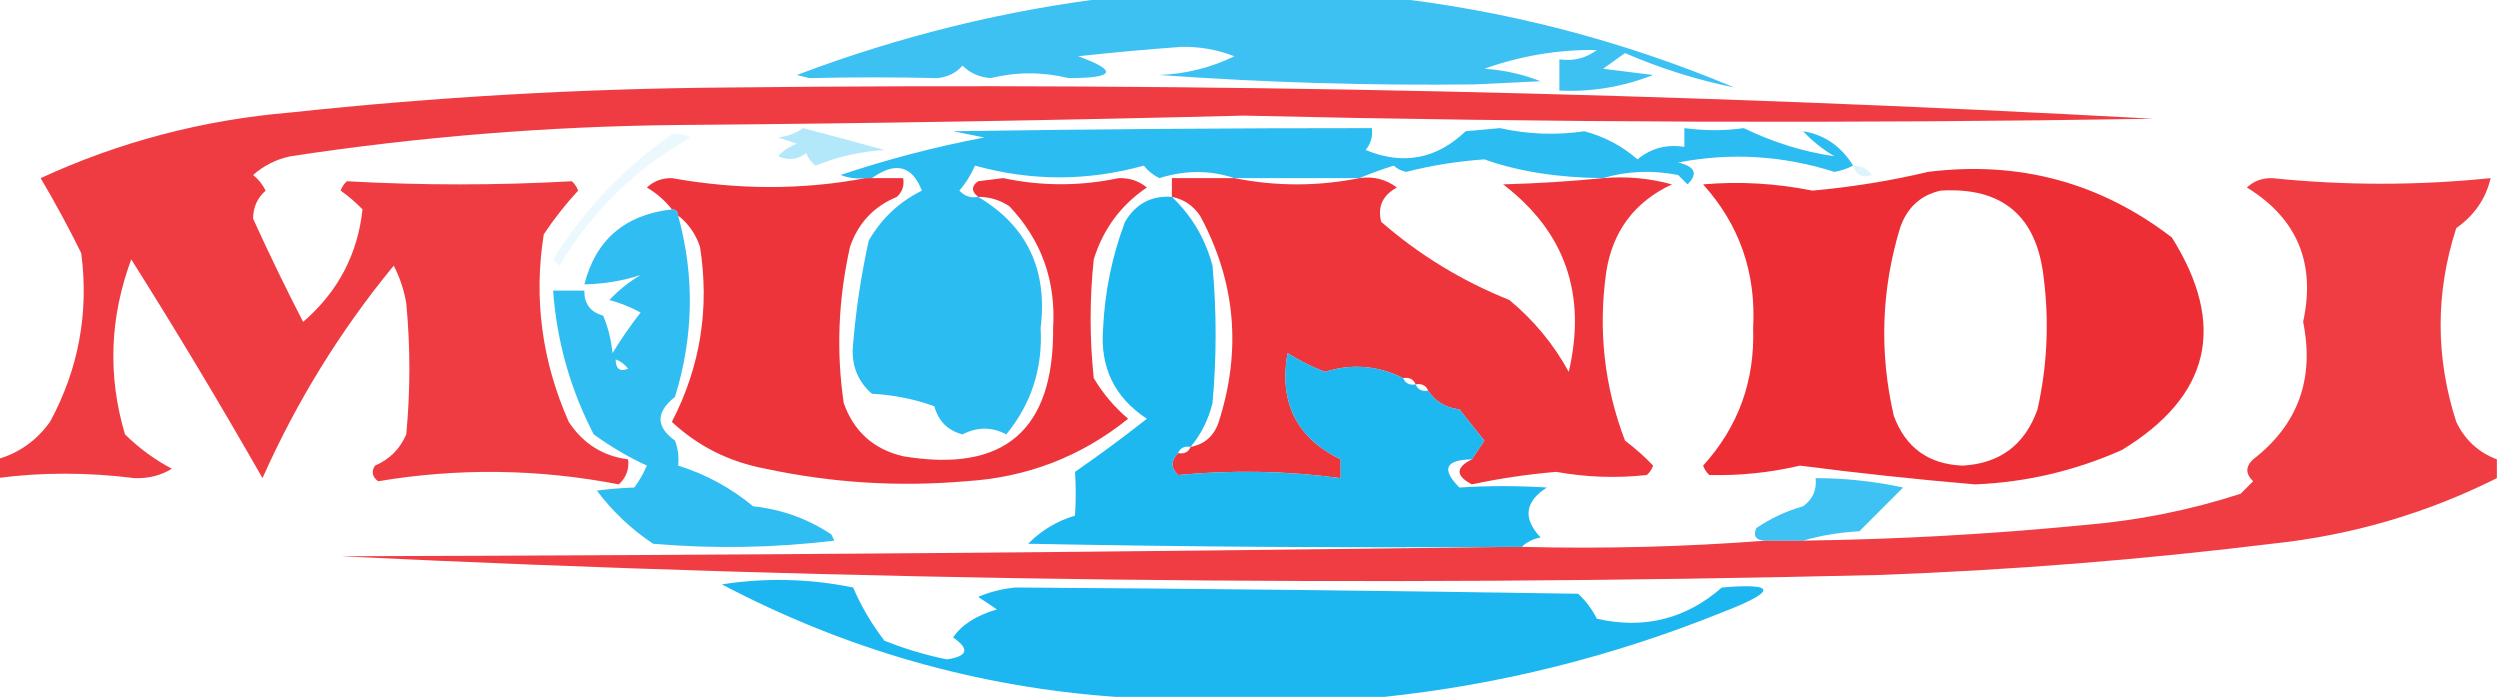 <svg xmlns="http://www.w3.org/2000/svg" xmlns:xlink="http://www.w3.org/1999/xlink" width="400px" height="112px" style="shape-rendering:geometricPrecision; text-rendering:geometricPrecision; image-rendering:optimizeQuality; fill-rule:evenodd; clip-rule:evenodd"><g><path style="opacity:0.761" fill="#00aeef" d="M 178.5,-0.5 C 192.833,-0.5 207.167,-0.5 221.5,-0.5C 240.759,1.592 259.426,6.425 277.5,14C 271.582,12.807 265.749,10.974 260,8.5C 258.829,9.34 257.662,10.173 256.5,11C 259.167,11.333 261.833,11.667 264.5,12C 259.675,13.895 254.675,14.728 249.5,14.5C 249.5,12.833 249.5,11.167 249.5,9.5C 251.75,9.819 253.75,9.319 255.5,8C 249.358,7.913 243.358,8.913 237.5,11C 240.623,11.207 243.623,11.873 246.5,13C 243,13.167 239.5,13.333 236,13.5C 219.294,13.712 202.46,13.212 185.5,12C 189.766,11.825 193.766,10.825 197.5,9C 194.793,7.943 191.96,7.443 189,7.5C 183.491,7.901 177.991,8.401 172.5,9C 178.912,11.322 178.412,12.488 171,12.5C 166.805,11.481 162.638,11.481 158.5,12.5C 156.68,12.351 155.18,11.684 154,10.5C 152.991,11.658 151.658,12.325 150,12.5C 143.268,12.337 136.434,12.337 129.5,12.5C 128.833,12.333 128.167,12.167 127.5,12C 144.102,5.718 161.102,1.551 178.5,-0.5 Z"></path></g><g><path style="opacity:0.853" fill="#ec1c23" d="M -0.5,76.5 C -0.5,75.5 -0.5,74.5 -0.5,73.5C 2.989,72.523 5.823,70.523 8,67.5C 12.574,59.056 14.241,50.056 13,40.5C 10.932,36.313 8.766,32.313 6.5,28.5C 19.136,22.683 32.469,19.183 46.5,18C 69.765,15.504 93.098,14.171 116.5,14C 192.555,13.172 268.555,14.838 344.5,19C 295.994,19.787 247.494,19.62 199,18.5C 168.84,19.255 138.673,19.755 108.5,20C 87.709,20.208 67.043,21.875 46.5,25C 44.221,25.473 42.221,26.473 40.5,28C 41.357,28.689 42.023,29.522 42.5,30.5C 41.16,31.688 40.493,33.188 40.5,35C 43.029,40.557 45.695,46.057 48.5,51.5C 54.063,46.704 57.23,40.704 58,33.5C 56.926,32.382 55.76,31.382 54.5,30.5C 54.709,29.914 55.043,29.414 55.5,29C 67.5,29.667 79.5,29.667 91.5,29C 91.957,29.414 92.291,29.914 92.5,30.5C 90.476,32.69 88.643,35.023 87,37.5C 85.371,47.796 86.704,57.796 91,67.5C 93.297,70.98 96.464,72.98 100.5,73.5C 100.688,75.103 100.188,76.437 99,77.5C 86.169,75.017 73.336,74.851 60.5,77C 59.549,76.282 59.383,75.449 60,74.5C 62.333,73.5 64,71.833 65,69.5C 65.667,62.5 65.667,55.5 65,48.5C 64.64,46.392 63.973,44.392 63,42.5C 54.496,52.828 47.496,64.162 42,76.5C 35.252,64.668 28.252,53.001 21,41.5C 17.548,50.811 17.215,60.145 20,69.5C 22.234,71.7 24.734,73.533 27.5,75C 25.712,76.088 23.712,76.588 21.5,76.5C 13.955,75.552 6.622,75.552 -0.5,76.5 Z"></path></g><g><path style="opacity:0.299" fill="#00aeef" d="M 128.5,20.5 C 132.764,21.614 137.097,22.781 141.5,24C 137.686,24.235 134.019,25.068 130.5,26.5C 129.808,25.975 129.308,25.308 129,24.5C 127.612,25.554 126.112,25.72 124.5,25C 125.328,24.085 126.328,23.419 127.5,23C 126.5,22.667 125.5,22.333 124.5,22C 126.058,21.79 127.391,21.29 128.5,20.5 Z"></path></g><g><path style="opacity:0.832" fill="#00aeef" d="M 296.5,26.5 C 295.584,26.982 294.584,27.315 293.5,27.5C 285.243,24.872 276.91,24.372 268.5,26C 271.228,26.639 271.728,27.806 270,29.5C 269.5,29 269,28.5 268.5,28C 264.311,27.188 260.311,27.355 256.5,28.5C 249.271,28.434 242.937,27.434 237.5,25.5C 233.269,25.789 229.102,26.455 225,27.5C 224.228,27.355 223.561,27.022 223,26.5C 221.052,27.109 219.218,27.776 217.5,28.5C 210.833,28.5 204.167,28.5 197.5,28.5C 193.631,27.204 189.631,27.204 185.5,28.5C 184.522,28.023 183.689,27.357 183,26.5C 174.009,29.002 165.009,29.002 156,26.5C 155.365,27.966 154.531,29.3 153.5,30.5C 154.325,31.386 155.325,31.719 156.5,31.5C 164.314,36.134 167.647,43.134 166.5,52.5C 166.852,58.944 165.019,64.611 161,69.5C 158.717,68.281 156.384,68.281 154,69.5C 151.641,68.884 150.141,67.384 149.5,65C 146.289,63.847 142.956,63.18 139.5,63C 137.142,60.922 136.142,58.255 136.5,55C 136.966,49.439 137.799,43.939 139,38.5C 141.026,34.974 143.859,32.307 147.5,30.5C 145.945,26.479 143.279,25.812 139.5,28.5C 139.167,28.5 138.833,28.5 138.5,28.5C 137.127,28.657 135.793,28.49 134.5,28C 142.027,25.474 149.694,23.474 157.5,22C 155.833,21.667 154.167,21.333 152.5,21C 174.738,20.663 197.071,20.497 219.5,20.5C 219.67,21.822 219.337,22.989 218.5,24C 224.485,26.47 229.819,25.47 234.5,21C 236.333,20.833 238.167,20.667 240,20.5C 244.485,21.499 248.985,21.666 253.5,21C 256.698,21.849 259.531,23.349 262,25.5C 264.135,23.721 266.635,23.055 269.5,23.5C 269.5,22.5 269.5,21.5 269.5,20.5C 272.818,20.939 275.984,20.939 279,20.5C 283.696,22.782 288.529,24.282 293.5,25C 291.651,23.907 289.984,22.574 288.5,21C 291.906,21.552 294.572,23.385 296.5,26.5 Z"></path></g><g><path style="opacity:0.079" fill="#00aeef" d="M 107.5,21.5 C 108.552,21.351 109.552,21.517 110.5,22C 101.691,26.975 94.691,33.809 89.5,42.5C 89.167,42.167 88.833,41.833 88.5,41.5C 93.505,33.497 99.839,26.83 107.5,21.5 Z"></path></g><g><path style="opacity:0.13" fill="#00aeef" d="M 296.5,26.5 C 297.756,26.461 298.756,26.961 299.5,28C 298.002,28.585 297.002,28.085 296.5,26.5 Z"></path></g><g><path style="opacity:0.012" fill="#00aeef" d="M 280.5,27.5 C 281.833,28.167 281.833,28.167 280.5,27.5 Z"></path></g><g><path style="opacity:0.915" fill="#ec1c23" d="M 308.5,27.5 C 323.038,25.691 336.038,29.191 347.5,38C 356.318,52.054 353.652,63.388 339.5,72C 331.976,75.34 324.143,77.173 316,77.5C 306.688,76.708 297.355,75.708 288,74.5C 283.202,75.621 278.368,76.121 273.5,76C 273.043,75.586 272.709,75.086 272.5,74.5C 278.122,68.307 280.788,60.974 280.5,52.5C 280.998,43.659 278.332,35.992 272.5,29.5C 278.297,28.993 284.13,29.326 290,30.5C 296.374,29.921 302.541,28.921 308.5,27.5 Z M 310.5,30.5 C 320.409,29.906 325.909,34.572 327,44.5C 327.884,51.582 327.551,58.582 326,65.5C 323.988,71.171 319.988,74.171 314,74.5C 308.541,74.273 304.874,71.606 303,66.5C 300.677,56.392 301.01,46.392 304,36.5C 305.113,33.219 307.28,31.219 310.5,30.5 Z"></path></g><g><path style="opacity:0.887" fill="#ec1c23" d="M 138.5,28.5 C 138.833,28.5 139.167,28.5 139.5,28.5C 141.167,28.5 142.833,28.5 144.5,28.5C 144.719,29.675 144.386,30.675 143.5,31.5C 139.801,33.032 137.301,35.699 136,39.5C 134.116,47.92 133.783,56.254 135,64.5C 136.627,69.062 139.794,71.895 144.5,73C 160.633,75.701 168.633,68.868 168.5,52.5C 168.96,44.909 166.627,38.409 161.5,33C 159.975,31.991 158.308,31.491 156.5,31.5C 155.402,30.603 155.402,29.77 156.5,29C 157.833,28.833 159.167,28.667 160.5,28.5C 166.669,29.803 172.836,29.803 179,28.5C 180.728,28.454 182.228,28.954 183.5,30C 179.338,32.812 176.505,36.645 175,41.5C 174.333,47.833 174.333,54.167 175,60.5C 176.458,62.96 178.291,65.127 180.5,67C 172.96,73.072 164.293,76.405 154.5,77C 143.733,77.928 133.067,77.262 122.5,75C 116.697,73.912 111.697,71.412 107.5,67.5C 112.057,58.687 113.557,49.354 112,39.5C 111.303,37.416 110.136,35.749 108.5,34.5C 108.5,33.833 108.167,33.5 107.5,33.5C 106.426,32.115 105.093,30.949 103.5,30C 104.6,28.977 105.933,28.477 107.5,28.5C 118.129,30.399 128.463,30.399 138.5,28.5 Z"></path></g><g><path style="opacity:0.89" fill="#ec1c23" d="M 197.5,28.5 C 204.167,29.833 210.833,29.833 217.5,28.5C 219.75,28.181 221.75,28.681 223.5,30C 221.203,31.263 220.37,33.097 221,35.5C 227.083,40.796 233.916,44.963 241.5,48C 245.422,51.251 248.588,55.084 251,59.5C 253.906,47.064 250.406,37.064 240.5,29.5C 245.961,29.349 251.294,29.016 256.5,28.5C 260.226,28.177 263.893,28.511 267.5,29.5C 261.527,32.307 258.027,36.974 257,43.5C 255.681,52.799 256.681,61.799 260,70.5C 261.635,71.726 263.135,73.059 264.5,74.5C 264.291,75.086 263.957,75.586 263.5,76C 258.653,76.533 253.82,76.366 249,75.5C 244.44,75.882 239.94,76.549 235.5,77.5C 232.875,76.135 232.875,74.802 235.5,73.5C 237.384,73.288 238.717,72.288 239.5,70.5C 238.069,68.062 236.069,66.396 233.5,65.5C 232.341,63.75 230.674,62.75 228.5,62.5C 228.158,61.662 227.492,61.328 226.5,61.5C 226.158,60.662 225.492,60.328 224.5,60.5C 220.232,57.691 215.898,54.857 211.5,52C 208.628,49.463 206.128,46.63 204,43.5C 202,50.833 202,58.167 204,65.5C 206.242,69.919 209.742,72.586 214.5,73.5C 214.5,74.5 214.5,75.5 214.5,76.5C 205.831,75.336 197.164,75.169 188.5,76C 187.316,74.855 187.316,73.688 188.5,72.5C 189.492,72.672 190.158,72.338 190.5,71.5C 192.752,71.084 194.252,69.751 195,67.5C 198.686,56.008 197.686,45.008 192,34.5C 190.871,32.859 189.371,31.859 187.5,31.5C 187.5,30.5 187.5,29.5 187.5,28.5C 190.833,28.5 194.167,28.5 197.5,28.5 Z M 224.5,60.5 C 220.44,58.47 216.273,58.137 212,59.5C 209.912,58.692 207.912,57.692 206,56.5C 204.619,64.405 207.452,70.072 214.5,73.5C 209.742,72.586 206.242,69.919 204,65.5C 202,58.167 202,50.833 204,43.5C 206.128,46.63 208.628,49.463 211.5,52C 215.898,54.857 220.232,57.691 224.5,60.5 Z M 228.5,62.5 C 230.674,62.75 232.341,63.75 233.5,65.5C 231.326,65.25 229.659,64.25 228.5,62.5 Z M 233.5,65.5 C 236.069,66.396 238.069,68.062 239.5,70.5C 238.717,72.288 237.384,73.288 235.5,73.5C 236.141,72.518 236.807,71.518 237.5,70.5C 236.143,68.814 234.81,67.148 233.5,65.5 Z"></path></g><g><path style="opacity:0.851" fill="#ec1c23" d="M 399.5,73.5 C 399.5,74.5 399.5,75.5 399.5,76.5C 388.222,82.156 376.222,85.656 363.5,87C 342.573,89.566 321.573,91.233 300.5,92C 218.467,93.962 136.467,92.962 54.5,89C 117.001,88.833 179.335,88.333 241.5,87.5C 242.167,87.5 242.833,87.5 243.5,87.5C 256.677,87.829 269.677,87.496 282.5,86.5C 284.5,86.5 286.5,86.5 288.5,86.5C 303.532,86.305 318.532,85.472 333.5,84C 342.035,83.3 350.369,81.633 358.5,79C 359.167,78.333 359.833,77.667 360.5,77C 359.269,75.817 359.269,74.651 360.5,73.5C 367.687,67.948 370.354,60.615 368.5,51.5C 370.549,42.109 367.549,34.942 359.5,30C 360.6,28.977 361.933,28.477 363.5,28.5C 375.162,29.695 386.828,29.695 398.5,28.5C 397.736,31.787 395.903,34.454 393,36.5C 389.667,46.833 389.667,57.167 393,67.5C 394.385,70.386 396.551,72.386 399.5,73.5 Z"></path></g><g><path style="opacity:0.882" fill="#00aeef" d="M 187.5,31.5 C 190.676,34.511 192.843,38.178 194,42.5C 194.667,49.833 194.667,57.167 194,64.5C 193.347,67.139 192.18,69.473 190.5,71.5C 189.508,71.328 188.842,71.662 188.5,72.5C 187.005,72.415 186.005,73.082 185.5,74.5C 185.986,76.497 187.153,77.831 189,78.5C 197.506,75.998 206.006,75.998 214.5,78.5C 216.4,77.553 217.733,76.053 218.5,74C 217.207,73.51 215.873,73.343 214.5,73.5C 207.452,70.072 204.619,64.405 206,56.5C 207.912,57.692 209.912,58.692 212,59.5C 216.273,58.137 220.44,58.47 224.5,60.5C 224.842,61.338 225.508,61.672 226.5,61.5C 226.842,62.338 227.508,62.672 228.5,62.5C 229.659,64.25 231.326,65.25 233.5,65.5C 234.81,67.148 236.143,68.814 237.5,70.5C 236.807,71.518 236.141,72.518 235.5,73.5C 231.247,73.566 230.58,75.066 233.5,78C 238.144,77.709 242.811,77.709 247.5,78C 243.959,80.282 243.626,82.949 246.5,86C 245.263,86.232 244.263,86.732 243.5,87.5C 242.833,87.5 242.167,87.5 241.5,87.5C 215.831,87.667 190.165,87.5 164.5,87C 166.618,84.858 169.118,83.358 172,82.5C 172.155,80.144 172.155,77.811 172,75.5C 175.922,72.789 179.756,69.955 183.5,67C 178.309,63.588 175.976,58.754 176.5,52.5C 176.774,46.622 177.941,40.955 180,35.5C 181.715,32.603 184.215,31.269 187.5,31.5 Z M 188.5,72.5 C 187.316,73.688 187.316,74.855 188.5,76C 197.164,75.169 205.831,75.336 214.5,76.5C 214.5,75.5 214.5,74.5 214.5,73.5C 215.873,73.343 217.207,73.51 218.5,74C 217.733,76.053 216.4,77.553 214.5,78.5C 206.006,75.998 197.506,75.998 189,78.5C 187.153,77.831 185.986,76.497 185.5,74.5C 186.005,73.082 187.005,72.415 188.5,72.5 Z"></path></g><g><path style="opacity:0.813" fill="#00aeef" d="M 107.5,33.5 C 108.167,33.5 108.5,33.833 108.5,34.5C 111.158,44.163 110.992,53.83 108,63.5C 104.911,65.949 104.911,68.282 108,70.5C 108.49,71.793 108.657,73.127 108.5,74.5C 112.882,75.859 116.882,78.026 120.5,81C 125.093,81.509 129.26,83.009 133,85.5C 133.167,85.833 133.333,86.167 133.5,86.5C 123.851,87.665 114.184,87.832 104.5,87C 101.021,84.688 98.02,81.854 95.5,78.5C 97.344,78.245 99.344,78.078 101.5,78C 102.293,76.915 102.96,75.748 103.5,74.5C 100.508,73.113 97.675,71.446 95,69.5C 91.257,62.288 89.09,54.621 88.5,46.5C 90.167,46.5 91.833,46.5 93.5,46.5C 93.45,48.59 94.45,49.923 96.5,50.5C 97.308,52.423 97.808,54.423 98,56.5C 99.377,54.246 100.877,52.08 102.5,50C 100.913,49.138 99.246,48.471 97.5,48C 98.984,46.426 100.651,45.093 102.5,44C 99.682,44.927 96.682,45.427 93.5,45.5C 95.32,38.356 99.987,34.356 107.5,33.5 Z M 98.5,57.5 C 99.289,57.783 99.956,58.283 100.5,59C 99.184,59.528 98.517,59.028 98.5,57.5 Z"></path></g><g><path style="opacity:0.757" fill="#00aeef" d="M 288.5,86.5 C 286.5,86.5 284.5,86.5 282.5,86.5C 280.972,86.483 280.472,85.816 281,84.5C 283.304,82.931 285.804,81.765 288.5,81C 290.037,79.89 290.703,78.39 290.5,76.5C 295.215,76.506 299.882,77.006 304.5,78C 302.167,80.333 299.833,82.667 297.5,85C 294.305,85.18 291.305,85.68 288.5,86.5 Z"></path></g><g><path style="opacity:0.89" fill="#00aeef" d="M 221.5,111.5 C 207.167,111.5 192.833,111.5 178.5,111.5C 156.318,109.925 135.318,103.925 115.5,93.5C 122.509,92.41 129.509,92.576 136.5,94C 137.803,97.028 139.47,99.861 141.5,102.5C 144.73,103.808 148.064,104.808 151.5,105.5C 154.851,105.012 155.184,103.845 152.5,102C 153.821,99.996 156.154,98.496 159.5,97.5C 158.5,96.833 157.5,96.167 156.5,95.5C 158.423,94.692 160.423,94.192 162.5,94C 192.491,94.189 222.491,94.522 252.5,95C 253.743,96.154 254.743,97.488 255.5,99C 263.067,100.713 269.734,99.047 275.5,94C 284.347,93.246 284.347,94.58 275.5,98C 258.012,105.039 240.012,109.539 221.5,111.5 Z"></path></g></svg>